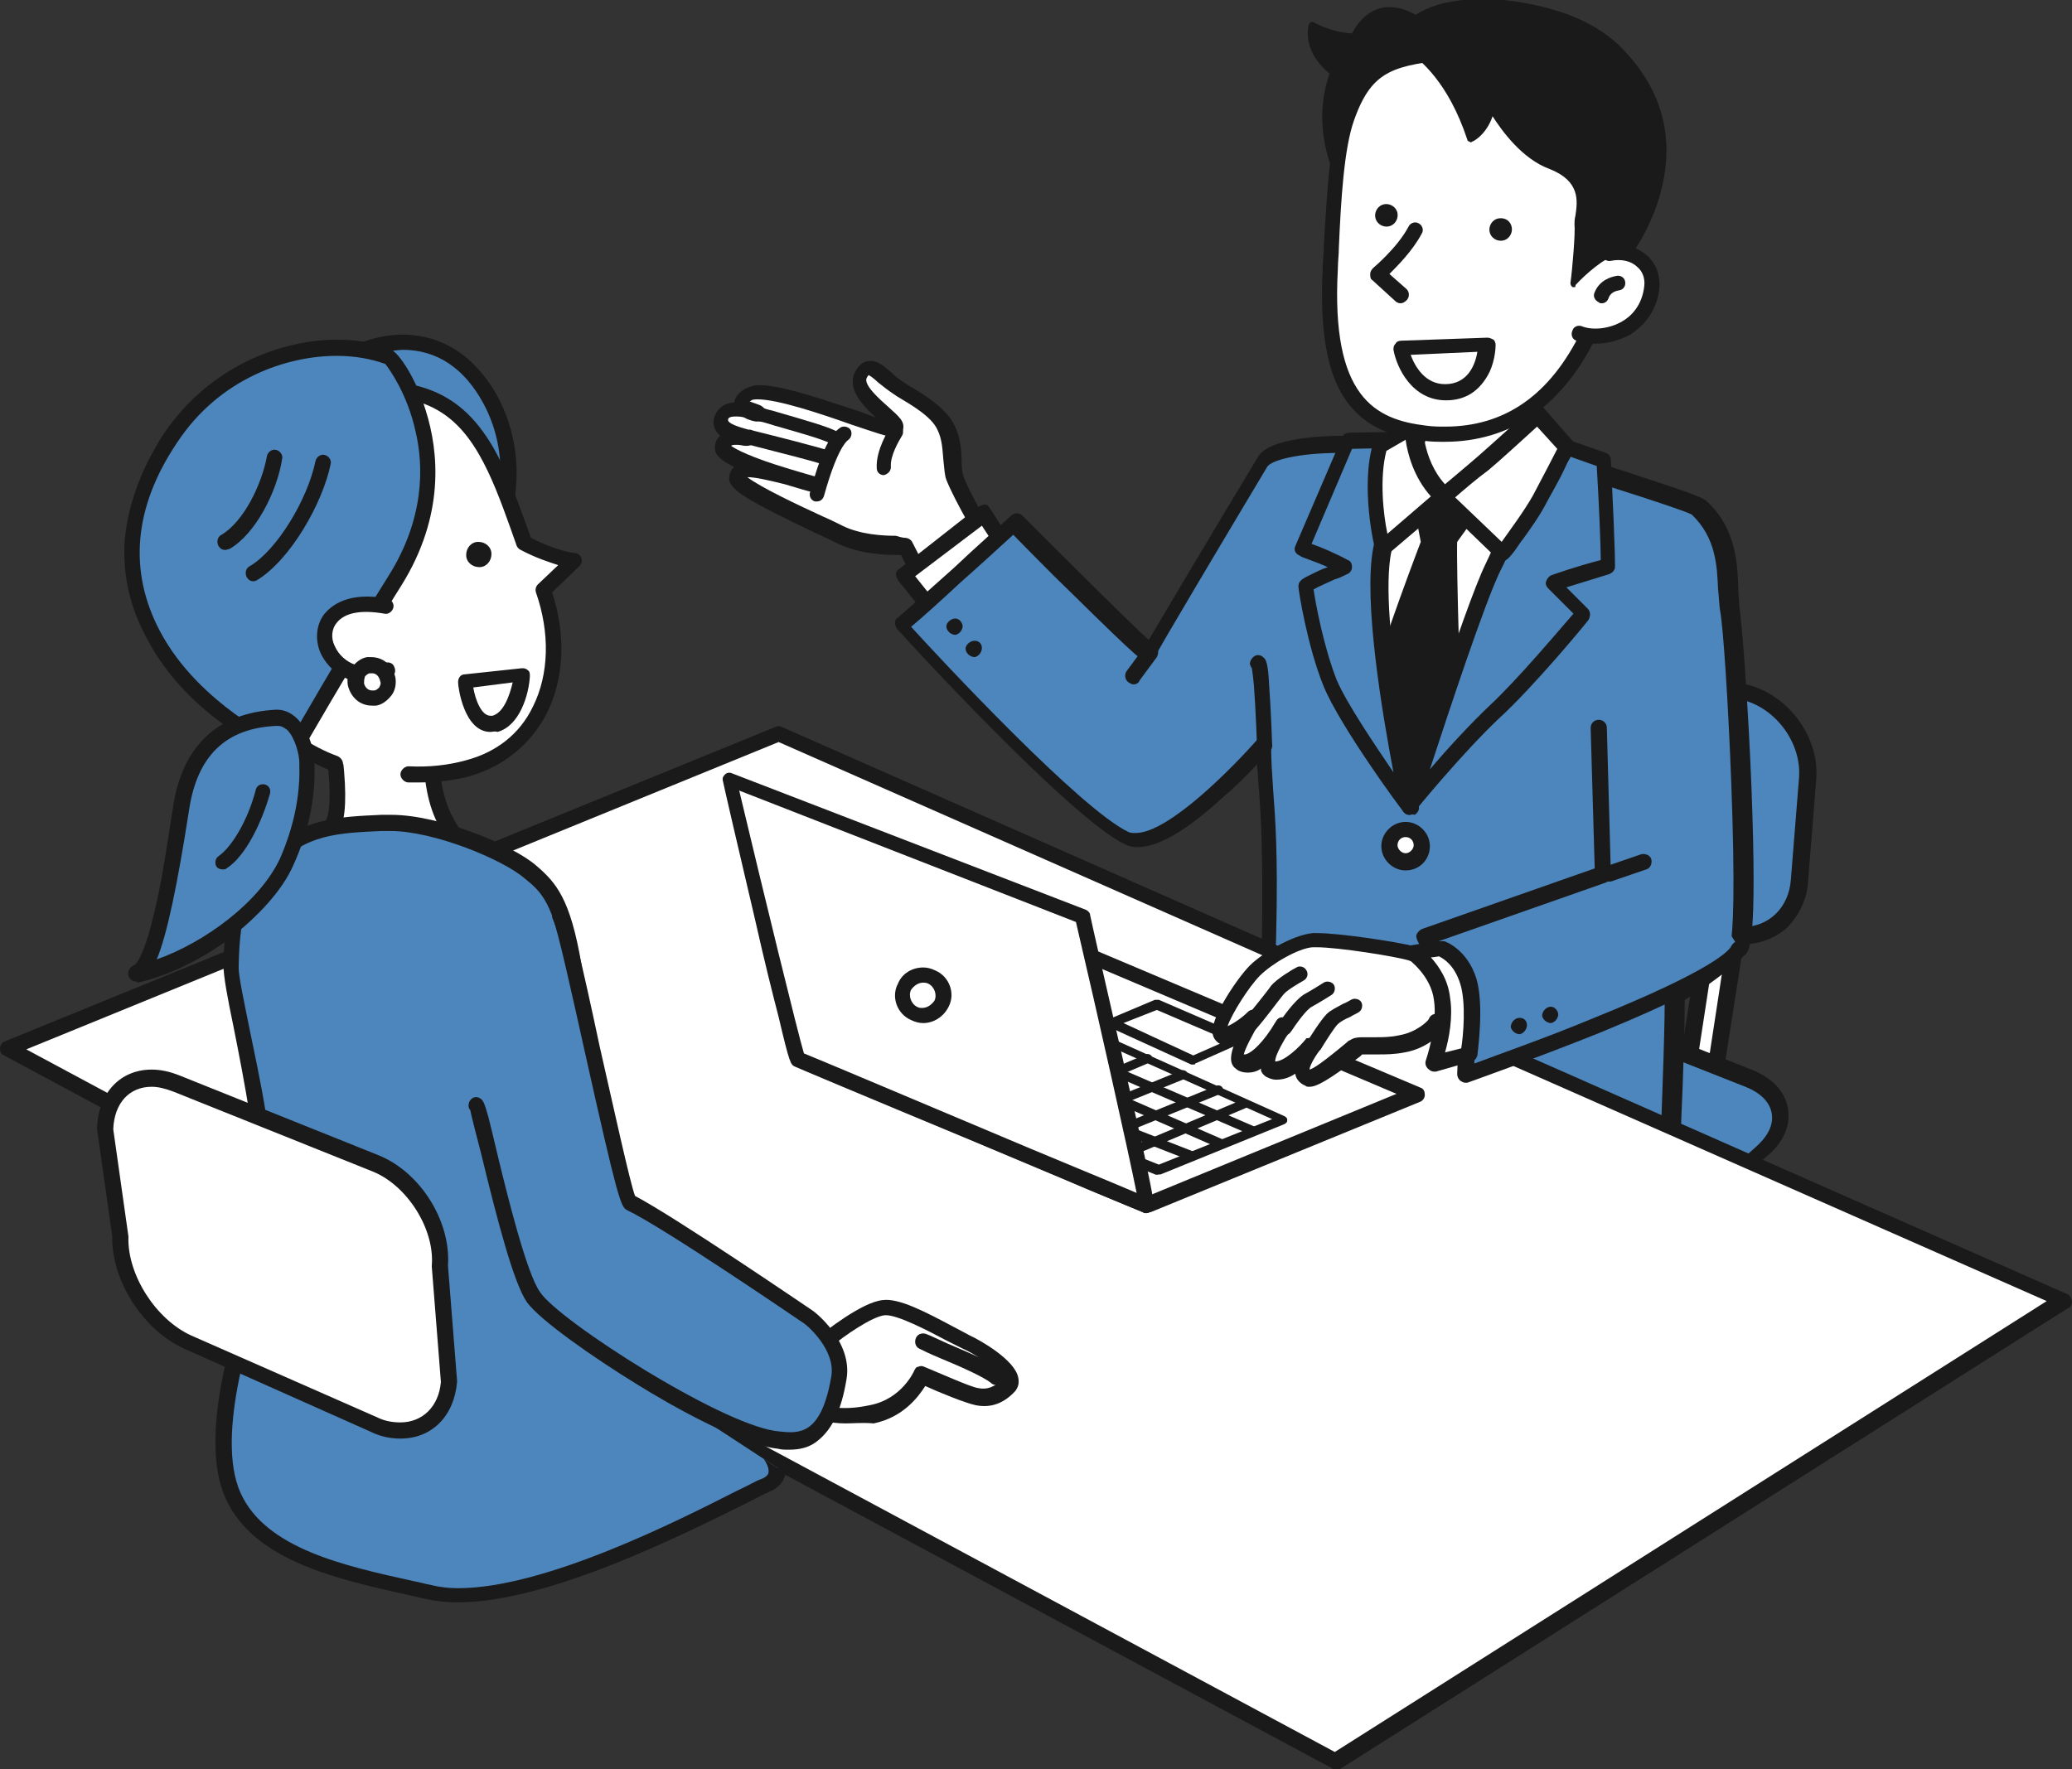 <?xml version="1.0" encoding="utf-8"?>
<!-- Generator: Adobe Illustrator 27.3.1, SVG Export Plug-In . SVG Version: 6.00 Build 0)  -->
<svg version="1.1" id="b" xmlns="http://www.w3.org/2000/svg" xmlns:xlink="http://www.w3.org/1999/xlink" x="0px" y="0px"
	 viewBox="0 0 204.9 175" style="enable-background:new 0 0 204.9 175;" xml:space="preserve">
<rect x="0" y="0" width="204.9" height="175" fill="#333333" stroke="none"/>
<style type="text/css">
	.st0{fill:#FFFFFF;}
	.st1{fill:#1A1A1A;}
	.st2{fill:#4D86BD;}
	.st3{fill:none;}
	.st4{clip-path:url(#SVGID_00000139294319607873145650000002286714503424924054_);}
</style>
<g id="c">
	<g>
		<g>
			<g>
				<path class="st0" d="M99.7,56.3c-0.6-0.5-4.2-6.4-5.2-9c-0.4-0.9,0-3.2-0.9-5c-0.8-1.6-2.9-2.8-4.6-3.8
					c-1.9-1.1-2.9-3.2-3.8-1.3c-1,2.1,4.6,5,3.4,5.4C87.7,42.8,76,37.7,74,39c-2,1.3,1.1,1.9,1.1,1.9s-3-1.3-3.7,0.3
					c-0.6,1.6,2.8,2.1,2.8,2.1s-2.6-0.5-2.7,0.8c-0.1,1.3,8.9,3.8,8.9,3.8s-7.7-2.6-7.5-0.8c0.1,1,6.2,3.8,10.2,5.7
					c2.8,1.4,6.5,1.1,6.5,1.1l2.8,5.4L99.7,56.3L99.7,56.3z"/>
				<path class="st1" d="M92.3,60.2c-0.3,0-0.6-0.2-0.7-0.4l-2.5-4.9c-1.2,0-4,0-6.4-1.2c-0.6-0.3-1.2-0.6-1.9-0.9
					c-6.7-3.2-8.6-4.3-8.7-5.4c0-0.4,0.1-0.7,0.3-1c0.1-0.1,0.1-0.1,0.2-0.2c-1.4-0.7-2-1.3-1.9-2c0-0.3,0.1-0.7,0.5-1.1
					c-0.2-0.2-0.3-0.3-0.4-0.5c-0.3-0.5-0.3-1-0.1-1.5c0.2-0.5,0.7-1.2,1.9-1.3c0.1-0.5,0.4-0.9,1-1.3c0.4-0.2,0.9-0.4,1.5-0.4
					c2.3,0,6.5,1.5,9.9,2.6c0.5,0.2,1.1,0.4,1.6,0.6c-1.3-1.2-2.8-2.8-2.1-4.4c0.4-0.8,0.9-1.2,1.6-1.2c0.7,0,1.3,0.5,2,1.1
					c0.4,0.4,0.9,0.8,1.4,1.1l0.3,0.2c1.7,1,3.8,2.3,4.6,4c0.6,1.2,0.7,2.6,0.7,3.7c0,0.6,0.1,1.1,0.2,1.4c1,2.5,4.4,8.1,5,8.7
					c0.2,0.2,0.3,0.5,0.3,0.7c0,0.3-0.2,0.5-0.5,0.6l-7.3,3.1C92.5,60.1,92.4,60.2,92.3,60.2L92.3,60.2z M89.5,53.2
					c0.3,0,0.6,0.2,0.7,0.4l2.4,4.7l5.7-2.4c-1.4-2-3.9-6.4-4.7-8.4c-0.2-0.5-0.2-1.1-0.3-1.9c-0.1-1-0.1-2.1-0.6-3.1
					c-0.6-1.3-2.5-2.4-4-3.3l-0.3-0.2c-0.6-0.4-1.1-0.8-1.6-1.2c-0.3-0.3-0.7-0.6-0.9-0.7c0,0-0.1,0.1-0.2,0.3
					c-0.3,0.7,1.3,2.1,2.2,2.9c1,0.9,1.6,1.4,1.4,2.2c0,0.2-0.2,0.6-0.7,0.7c-0.1,0-0.2,0-0.3,0c-0.6,0-1.7-0.4-4.1-1.2
					c-3.1-1.1-7.3-2.5-9.3-2.5c-0.5,0-0.6,0.1-0.6,0.1c-0.1,0.1-0.1,0.1-0.2,0.1c0.6,0.2,1.1,0.4,1.1,0.4c0.4,0.2,0.6,0.6,0.5,1
					c-0.1,0.4-0.5,0.6-0.9,0.6c-0.1,0-0.7-0.1-1.2-0.4c-0.3-0.1-0.6-0.1-0.9-0.1c-0.6,0-0.7,0.2-0.7,0.3c0,0.1,0,0.1,0,0.1
					c0.1,0.3,0.9,0.6,2,0.9c0.1,0,0.2,0,0.2,0c0.4,0.1,0.7,0.5,0.6,0.9c-0.1,0.4-0.5,0.7-0.9,0.7c0,0-0.1,0-0.2,0
					c-0.2,0-0.5-0.1-0.8-0.1c-0.3,0-0.5,0-0.6,0.1c0.4,0.3,1.8,1.1,5.8,2.3c1.3,0.4,2.4,0.7,2.4,0.7c0.4,0.1,0.6,0.6,0.5,1
					c-0.1,0.4-0.6,0.6-1,0.5c0,0-1.1-0.3-2.4-0.7c-1.6-0.4-2.9-0.7-3.7-0.7h0c1.3,1,5.1,2.8,7.5,3.9c0.7,0.3,1.3,0.6,1.9,0.9
					c1.8,0.9,4.1,1,5.3,1C89.2,53.2,89.5,53.2,89.5,53.2C89.5,53.2,89.5,53.2,89.5,53.2L89.5,53.2z"/>
			</g>
			<g>
				<path class="st0" d="M83.5,43c-1.3,0.9-2.4,4.9-2.7,5.9"/>
				<path class="st1" d="M80.8,49.6c-0.1,0-0.1,0-0.2,0c-0.4-0.1-0.6-0.5-0.5-0.9c1-3.6,1.9-5.7,3-6.4c0.3-0.2,0.8-0.1,1,0.2
					c0.2,0.3,0.1,0.8-0.2,1c-0.3,0.2-1.2,1.2-2.4,5.5C81.4,49.4,81.1,49.6,80.8,49.6L80.8,49.6z"/>
			</g>
			<g>
				<path class="st0" d="M74.2,43.3c0,0,6.7,1.6,7.3,2"/>
				<path class="st1" d="M81.5,46c-0.1,0-0.2,0-0.3-0.1c-0.4-0.2-4-1.1-7.1-1.9c-0.4-0.1-0.6-0.5-0.5-0.9c0.1-0.4,0.5-0.6,0.9-0.5
					c1.6,0.4,6.8,1.7,7.5,2c0.4,0.2,0.5,0.6,0.3,1C82,45.8,81.7,46,81.5,46L81.5,46z"/>
			</g>
			<g>
				<path class="st0" d="M75.4,41c0.8,0.3,5.9,1.6,7.1,2.3"/>
				<path class="st1" d="M82.5,44c-0.1,0-0.2,0-0.3-0.1c-0.9-0.5-3.9-1.3-5.6-1.8c-0.7-0.2-1.2-0.4-1.5-0.4
					c-0.4-0.1-0.6-0.5-0.4-0.9c0.1-0.4,0.5-0.6,0.9-0.4c0.2,0.1,0.8,0.2,1.4,0.4c2.4,0.7,4.9,1.4,5.8,1.9c0.4,0.2,0.5,0.6,0.3,1
					C83,43.9,82.8,44,82.5,44L82.5,44z"/>
			</g>
			<g>
				<path class="st0" d="M88.6,42.7c0,0-1.3,2-1.2,3.5"/>
				<path class="st1" d="M87.4,47c-0.4,0-0.7-0.3-0.7-0.7c-0.1-1.8,1.2-3.8,1.3-4c0.2-0.3,0.7-0.4,1-0.2c0.3,0.2,0.4,0.7,0.2,1l0,0
					c-0.3,0.5-1.2,2-1.1,3.1C88.1,46.6,87.8,46.9,87.4,47C87.4,47,87.4,47,87.4,47L87.4,47z"/>
			</g>
		</g>
		<g>
			<polyline class="st0" points="100.6,55.7 97.3,50.7 89.4,56.9 92.3,60.5 			"/>
			<path class="st1" d="M92.3,61.3c-0.2,0-0.5-0.1-0.6-0.3l-2.9-3.6c-0.1-0.2-0.2-0.4-0.2-0.6c0-0.2,0.1-0.4,0.3-0.5l7.9-6.2
				c0.2-0.1,0.4-0.2,0.6-0.2c0.2,0,0.4,0.2,0.5,0.4l3.3,5.1c0.2,0.4,0.1,0.9-0.2,1.1c-0.4,0.2-0.9,0.1-1.1-0.2l-2.8-4.3L90.5,57
				l2.4,3c0.3,0.3,0.2,0.8-0.1,1.1C92.7,61.2,92.5,61.3,92.3,61.3L92.3,61.3z"/>
		</g>
		<g>
			<g>
				<polygon class="st0" points="169.5,106.9 166.8,106.7 169.6,88.1 172.4,88.3 				"/>
				<path class="st1" d="M169.5,107.7C169.5,107.7,169.5,107.7,169.5,107.7l-2.8-0.3c-0.2,0-0.4-0.1-0.6-0.3
					c-0.1-0.2-0.2-0.4-0.2-0.6l2.9-18.6c0.1-0.4,0.4-0.7,0.9-0.7l2.7,0.3c0.2,0,0.4,0.1,0.6,0.3c0.1,0.2,0.2,0.4,0.2,0.6l-2.9,18.6
					C170.2,107.4,169.9,107.7,169.5,107.7L169.5,107.7z M167.7,105.9l1.1,0.1l2.6-17l-1.1-0.1C170.3,89,167.7,105.9,167.7,105.9z"/>
			</g>
			<g>
				<path class="st0" d="M178,87.1c-0.3,3.9-3.6,6.2-7.4,5.2l-18.3-4.9c-3.8-1-6.8-5-6.7-8.9l0.2-9.3c0.1-3.9,3.2-6.3,7-5.4
					l19.6,4.7c3.8,0.9,6.6,4.8,6.3,8.7L178,87.1L178,87.1z"/>
				<g>
					<path class="st2" d="M178,87.1c-0.3,3.9-3.6,6.2-7.4,5.2l-18.3-4.9c-3.8-1-6.8-5-6.7-8.9l0.2-9.3c0.1-3.9,3.2-6.3,7-5.4
						l19.6,4.7c3.8,0.9,6.6,4.8,6.3,8.7L178,87.1L178,87.1z"/>
					<path class="st1" d="M172.4,93.4c-0.6,0-1.3-0.1-1.9-0.3l-18.3-4.9c-4.1-1.1-7.4-5.5-7.3-9.7l0.2-9.3c0.1-3.7,2.7-6.4,6.3-6.4
						c0.6,0,1.2,0.1,1.7,0.2l19.6,4.7c4.2,1,7.3,5.3,6.9,9.5l-0.8,10c-0.1,1.8-0.9,3.3-2,4.5C175.6,92.8,174,93.4,172.4,93.4
						L172.4,93.4z M151.3,64.4c-2.7,0-4.6,2-4.7,4.8l-0.2,9.3c-0.1,3.5,2.7,7.2,6.1,8.1l18.3,4.9c0.5,0.1,1,0.2,1.5,0.2
						c2.6,0,4.6-1.9,4.8-4.7l0.8-10c0.3-3.5-2.3-7-5.7-7.8l-19.6-4.7C152.2,64.4,151.7,64.4,151.3,64.4L151.3,64.4z"/>
				</g>
			</g>
			<g>
				<path class="st2" d="M158,128.3c-2.9,2.6-8.2,3.5-11.8,2l-19.8-8c-3.6-1.5-3.9-4.4-0.7-6.6l20.2-13.6c3.2-2.2,8.8-2.8,12.4-1.4
					l14.7,5.8c3.6,1.4,4.2,4.7,1.3,7.3L158,128.3L158,128.3z"/>
				<path class="st1" d="M150,131.9c-1.5,0-3-0.3-4.2-0.8l-19.8-8c-2-0.8-3.2-2.1-3.4-3.7c-0.2-1.6,0.7-3.1,2.6-4.3l20.2-13.6
					c2.1-1.4,5.2-2.3,8.3-2.3c1.8,0,3.5,0.3,4.8,0.8l14.7,5.8c2,0.8,3.3,2.1,3.6,3.8c0.3,1.7-0.4,3.4-2.1,4.8l-16.3,14.4
					C156.5,130.7,153.2,131.9,150,131.9L150,131.9z M153.7,100.9c-2.8,0-5.6,0.7-7.4,2l-20.2,13.6c-1.3,0.9-2,1.9-1.9,2.8
					s1,1.8,2.4,2.4l19.8,8c1,0.4,2.3,0.6,3.6,0.6c2.8,0,5.7-1,7.4-2.5l16.3-14.4c1.2-1.1,1.7-2.2,1.5-3.3c-0.2-1.1-1.1-2-2.6-2.6
					l-14.7-5.8C156.7,101.1,155.3,100.9,153.7,100.9L153.7,100.9z"/>
			</g>
		</g>
		<g>
			<path class="st2" d="M125.1,73.7c0,4.6,0.8,6.2,0.5,18.8c-0.1,3.8-2.3,22.5-2.7,23.2c-0.3,0.6,14.3,2.2,20.9,2
				c12.4-0.4,21.2-1.8,21.2-1.8s0.7-17.1,0.6-17.5c2.7-1.4,6-4.4,6.4-4.6c1.4-1-0.2-30.4-0.8-33.6c-0.4-2.4,0.4-6.7-3-10
				c-0.6-0.5-11.1-3.7-11.1-3.8c-1-0.2-19.3-2.2-21.4-2.4c-4.3-0.3-9.7,0.2-10.6,1.6c0,0-11,18.5-11.2,18.9
				c-0.1,0.4-13.3-12.9-13.3-12.9s-3.7,3.4-5.7,5.2c-2,1.9-5.5,4.9-5.5,4.9s16.9,18.5,22.3,21.1C115.4,84.9,125.1,73.7,125.1,73.7
				L125.1,73.7z"/>
			<path class="st1" d="M142.7,118.5c-3.7,0-8.8-0.4-12.4-0.8c-2.1-0.2-3.9-0.4-5.2-0.7c-2.3-0.4-2.6-0.6-2.8-0.9
				c-0.1-0.2-0.2-0.5-0.1-0.8c0.3-1.2,2.5-19.1,2.6-22.9c0.1-8-0.1-11.6-0.3-14.3c-0.1-0.9-0.1-1.7-0.2-2.5c-0.8,0.9-2,2.1-3.4,3.3
				c-3.6,3.3-6.4,4.9-8.4,4.9l0,0c-0.5,0-0.9-0.1-1.3-0.3c-5.5-2.7-21.8-20.5-22.5-21.3c-0.1-0.2-0.2-0.4-0.2-0.6
				c0-0.2,0.1-0.4,0.3-0.5c0,0,3.5-3.1,5.5-4.9c2-1.9,5.7-5.2,5.7-5.2c0.3-0.3,0.8-0.3,1.1,0c4.1,4.1,10.5,10.5,12.5,12.3
				c1.3-2.2,4.9-8.3,10.8-18.1c1.1-1.9,6.4-2.1,8.7-2.1c0.9,0,1.8,0,2.7,0.1c1.7,0.1,20.4,2.1,21.5,2.4c0.1,0,2.8,0.8,5.4,1.7
				c5.6,1.8,5.9,2.1,6.1,2.3c2.9,2.7,3,6.1,3.1,8.5c0,0.7,0.1,1.4,0.1,1.9c0.3,1.8,0.9,10.2,1.2,17.8c0.6,15.8-0.2,16.3-0.7,16.7
				c0,0-0.2,0.2-0.4,0.4c-1,0.9-3.4,2.8-5.5,4c0,0.9,0,3-0.2,8.5c-0.2,4.3-0.3,8.5-0.3,8.6c0,0.4-0.3,0.7-0.7,0.7
				c-0.1,0-8.9,1.4-21.3,1.8C143.5,118.5,143.1,118.5,142.7,118.5L142.7,118.5z M123.8,115.2c2.3,0.6,12.4,1.7,18.8,1.7
				c0.4,0,0.8,0,1.1,0c10.3-0.3,18.2-1.3,20.4-1.6c0.3-6.5,0.6-15.9,0.5-16.7c-0.1-0.3,0.1-0.7,0.4-0.8c2.1-1.1,4.6-3.2,5.7-4.1
				c0.2-0.2,0.4-0.3,0.4-0.4c0.3-0.8,0.5-5.5,0.1-16c-0.3-7.9-0.8-15.4-1.1-16.9c-0.1-0.6-0.1-1.3-0.2-2.1c-0.1-2.3-0.2-5.1-2.6-7.4
				c-0.9-0.5-9.5-3.2-10.8-3.6c-1-0.2-19-2.2-21.3-2.4c-0.8-0.1-1.7-0.1-2.6-0.1c-4.5,0-7,0.8-7.3,1.4c-4.3,7.2-10.8,18.1-11.1,18.8
				c-0.1,0.3-0.4,0.5-0.7,0.5c-0.4,0-0.6,0-7.4-6.7c-2.5-2.4-4.9-4.9-5.9-5.9c-1.1,1-3.6,3.3-5.2,4.7c-1.5,1.4-3.8,3.5-4.9,4.4
				c2.9,3.2,16.8,18.1,21.5,20.3c0.2,0.1,0.4,0.1,0.7,0.1c3.3,0,9.7-6.6,12-9.2c0.2-0.2,0.6-0.3,0.9-0.2c0.3,0.1,0.5,0.4,0.5,0.7
				c0,1.6,0.1,2.8,0.2,4.4c0.2,2.7,0.5,6.3,0.3,14.4c0,2-0.7,7.9-1.2,12.8C124.8,108.4,124.2,113.3,123.8,115.2L123.8,115.2z
				 M123.7,115.8c0,0.1,0,0.2-0.1,0.2C123.7,115.9,123.7,115.9,123.7,115.8z M164.8,98.6C164.8,98.6,164.8,98.6,164.8,98.6
				C164.8,98.6,164.8,98.6,164.8,98.6z M113.1,64.2c0,0.1-0.1,0.1-0.1,0.2C113.1,64.3,113.1,64.3,113.1,64.2z"/>
		</g>
		<g>
			<path class="st0" d="M150.5,34.7c0,0-0.6,7.9,1.5,11.1c2.1,3.2,1.9,3.2,1.9,3.2s-8.7,10.8-13,10.2c-5.6-0.7-6.4-9.7-6.4-9.7
				s2.5,0.4,4.7-3.9c2.3-4.3,0.7-10.2,0.7-10.2"/>
			<path class="st1" d="M141.3,59.9c-0.2,0-0.3,0-0.4,0c-6.1-0.8-7.1-10-7.1-10.4c0-0.3,0.1-0.5,0.2-0.7c0.2-0.2,0.4-0.2,0.7-0.2
				c0.2,0,2,0.1,3.9-3.5c2.1-4,0.6-9.5,0.6-9.6c-0.1-0.4,0.1-0.9,0.6-1c0.4-0.1,0.9,0.1,1,0.6c0.1,0.2,1.7,6.2-0.7,10.7
				c-1.6,3.1-3.4,4-4.5,4.3c0.4,2.1,1.7,7.6,5.6,8.2c2.7,0.4,8.6-5.5,12-9.5c-0.2-0.4-0.7-1.1-1.6-2.6c-2.2-3.4-1.7-11.3-1.7-11.6
				c0-0.4,0.4-0.8,0.8-0.7c0.4,0,0.8,0.4,0.7,0.8c0,0.1-0.5,7.7,1.4,10.6c0.8,1.2,1.4,2.2,1.7,2.7c0.3,0.5,0.5,0.9,0.2,1.4
				c0,0,0,0,0,0c-0.3,0.4-2.4,2.9-4.9,5.3C146,58.3,143.3,59.9,141.3,59.9L141.3,59.9z"/>
		</g>
		<path class="st0" d="M134.6,47.8c0,0,21.4,2,20.8,1.7c-0.6-0.2-16,30.2-16,30.2s-8.2-15.2-7.2-19
			C133.2,56.9,135.3,49.3,134.6,47.8L134.6,47.8z"/>
		<path class="st1" d="M138.4,78.4C138.4,78.4,138.4,78.4,138.4,78.4c-0.4,0-0.6-0.2-0.7-0.5c-2.5-5.8-2.7-13.8-2.5-19.5
			c0.1-3.3,0.4-6.1,0.6-7.9c0.4-3.3,0.6-3.6,0.7-3.7c0.2-0.2,0.4-0.3,0.7-0.3c0.4,0,0.7,0.4,0.7,0.9c0,0.1,0,0.1-0.1,0.2
			c-0.4,1.5-2.7,18.1,0.8,28.4c1-1.4,2.9-4,5.3-6.8c3.5-4.1,7.3-21.4,7.3-21.6c0.1-0.4,0.5-0.7,0.9-0.6c0.4,0.1,0.7,0.5,0.6,0.9
			c-0.2,0.7-3.9,17.8-7.7,22.2c-3.6,4.3-6,7.8-6.1,7.9C138.9,78.3,138.7,78.4,138.4,78.4L138.4,78.4z M137,48.1
			c0.3,0,0.5-0.1,0.7-0.3C137.5,48,137.3,48.1,137,48.1z"/>
		<polygon class="st1" points="139.6,48.9 147.2,49.3 144.1,53.6 140.5,53.6 		"/>
		<path class="st1" d="M140.5,53.6c0,0-3.8,9.9-5.3,15.4l3.8,9.5l5.5-7.6c0,0-0.5-14.6-0.4-17.4L140.5,53.6L140.5,53.6z"/>
		<g>
			<path class="st2" d="M159,56c0.1-0.2-0.4-10.5-0.4-10.5l-5.7-2c0,0-3.5,9-5.2,12.6c-2.1,4.3-8.3,23.6-8.3,23.6s4.9-6,8.4-9.3
				c3.4-3.2,8.8-9.8,8.8-9.8l-3-3C156.9,56.6,159,56,159,56L159,56z"/>
			<path class="st1" d="M139.4,80.6c-0.1,0-0.3,0-0.4-0.1c-0.3-0.2-0.5-0.6-0.4-0.9c0.3-0.8,6.2-19.5,8.3-23.8
				c1.7-3.5,5.2-12.4,5.2-12.5c0.2-0.4,0.6-0.6,1-0.5l5.7,2c0.3,0.1,0.5,0.4,0.5,0.7c0.5,10.4,0.4,10.6,0.4,10.7
				c-0.1,0.3-0.3,0.5-0.6,0.6c0,0-1.6,0.5-4.2,1.3l2.1,2.1c0.3,0.3,0.3,0.7,0.1,1.1c-0.2,0.3-5.4,6.6-8.9,9.8
				c-3.4,3.2-8.3,9.1-8.3,9.2C139.8,80.5,139.6,80.6,139.4,80.6L139.4,80.6z M153.4,44.5c-0.9,2.2-3.5,9-5,11.9
				c-1.5,3-5.1,13.9-7,19.7c1.7-2,4-4.5,5.9-6.3c2.8-2.6,6.9-7.5,8.3-9.1l-2.5-2.5c-0.2-0.2-0.3-0.5-0.2-0.7
				c0.1-0.3,0.3-0.5,0.5-0.6c2.3-0.8,4.1-1.3,4.9-1.5c0-1.5-0.2-6-0.4-9.3L153.4,44.5L153.4,44.5z"/>
		</g>
		<g>
			<path class="st2" d="M136.7,54.2c0.9-4.5,2.6-10.9,2.6-10.9l-6,0.1l-4.6,10.7c0,0,2.6,0.9,4.3,1.8c-1.6,0.7-3.9,1.7-3.9,1.9
				c0,0.3,0.8,5.8,2.4,9.6c1.6,3.9,7.8,12.2,7.8,12.2S135.3,61.2,136.7,54.2L136.7,54.2z"/>
			<path class="st1" d="M139.4,80.6c-0.2,0-0.5-0.1-0.6-0.3c-0.3-0.3-6.3-8.5-7.9-12.4c-1.6-3.9-2.5-9.5-2.5-9.9
				c0-0.6,0.5-0.8,1.3-1.2c0.4-0.2,1-0.5,1.6-0.7c-1.3-0.6-2.7-1-2.7-1.1c-0.2-0.1-0.4-0.2-0.5-0.4c-0.1-0.2-0.1-0.4,0-0.6l4.6-10.7
				c0.1-0.3,0.4-0.5,0.7-0.5l6-0.1c0.2,0,0.5,0.1,0.6,0.3c0.2,0.2,0.2,0.4,0.1,0.7c0,0.1-1.6,6.4-2.5,10.8c-1.4,6.7,2.7,25,2.7,25.2
				c0.1,0.4-0.1,0.7-0.4,0.9C139.6,80.5,139.5,80.6,139.4,80.6L139.4,80.6z M129.9,58.3c0.2,1.4,1,5.7,2.3,9c1,2.3,3.7,6.3,5.6,9.1
				c-1.1-5.8-3-17-2-22.2c0.7-3.4,1.8-7.9,2.3-9.9l-4.4,0.1l-4,9.4c0.9,0.3,2.5,1,3.6,1.6c0.3,0.1,0.4,0.4,0.4,0.7
				c0,0.3-0.2,0.6-0.5,0.7c-0.4,0.2-0.8,0.4-1.2,0.5C131.4,57.6,130.4,58,129.9,58.3L129.9,58.3z"/>
		</g>
		<g>
			<path class="st0" d="M136.5,44.1l3.3-1.9c0,0-0.1,4.2,3,6.9l-6,5.1C136.7,54.2,135.3,48.1,136.5,44.1z"/>
			<path class="st1" d="M136.7,55c-0.1,0-0.2,0-0.2,0c-0.3-0.1-0.5-0.3-0.5-0.6c-0.1-0.3-1.5-6.3-0.2-10.6c0.1-0.2,0.2-0.4,0.4-0.5
				l3.3-1.9c0.2-0.1,0.5-0.1,0.8,0c0.2,0.1,0.4,0.4,0.4,0.7c0,0,0,3.9,2.7,6.3c0.2,0.1,0.3,0.4,0.3,0.6c0,0.2-0.1,0.4-0.3,0.6
				l-6,5.1C137.1,55,136.9,55,136.7,55L136.7,55z M137.1,44.6c-0.7,2.7-0.3,6.3,0.1,8.2l4.3-3.7c-1.7-1.9-2.3-4.2-2.5-5.6
				L137.1,44.6L137.1,44.6z"/>
		</g>
		<g>
			<path class="st0" d="M142.7,49.1l5.8,5.6c0.1,0,2.5-3.1,3.7-5.4c1.3-2.4,2.7-5.1,2.6-5.1L152,41c0,0-3.8,3.5-5.4,4.8
				C145.1,47.2,142.7,49.1,142.7,49.1L142.7,49.1z"/>
			<path class="st1" d="M148.5,55.5L148.5,55.5c-0.1,0-0.2,0-0.3-0.1c-0.1,0-0.2-0.1-0.2-0.2l-5.8-5.6c-0.2-0.2-0.2-0.4-0.2-0.6
				s0.1-0.4,0.3-0.6c0,0,2.4-2,3.9-3.3c1.5-1.3,5.3-4.8,5.4-4.8c0.2-0.1,0.4-0.2,0.6-0.2c0.2,0,0.4,0.1,0.5,0.3l2.8,3.2
				c0.1,0.1,0.1,0.1,0.1,0.2c0.2,0.4,0.1,0.6-0.2,1.2c-0.1,0.3-0.4,0.7-0.6,1.2c-0.5,1.1-1.2,2.3-1.8,3.4c-0.7,1.4-1.8,2.9-2.3,3.6
				c-0.4,0.5-0.7,1-1,1.4C149.2,55.2,149,55.5,148.5,55.5L148.5,55.5z M143.9,49.2l4.6,4.4c0.7-1,2.2-3,3.1-4.6c1-1.9,2-3.8,2.4-4.6
				l-2-2.2c-1.1,1-3.6,3.3-4.8,4.3C146.1,47.3,144.7,48.5,143.9,49.2L143.9,49.2z"/>
		</g>
		<g>
			<path class="st1" d="M133.9,3.6c-2.4,0.1-4.2-1.1-4.2-1.1c-0.4,2.2,1,3.7,2.1,4.6c-0.1,0.2-0.1,0.3-0.2,0.5
				c-2.2,6.9,2.3,12.6,2.3,12.6l7.3-17.4C141.2,2.8,136.6-1.7,133.9,3.6L133.9,3.6z"/>
			<path class="st1" d="M134,20.6c-0.1,0-0.2-0.1-0.3-0.1c0-0.1-1.2-1.5-2-3.8c-0.8-2.2-1.5-5.5-0.3-9.2c0-0.1,0.1-0.2,0.1-0.2
				c-1.2-1-2.5-2.6-2.1-4.8c0-0.1,0.1-0.2,0.2-0.3c0.1-0.1,0.2,0,0.3,0c0,0,1.7,1,3.8,1.1c0.9-1.7,2.2-2.6,3.7-2.6
				c2.2,0,4,1.8,4.1,1.9c0.1,0.1,0.1,0.3,0.1,0.4l-7.3,17.4C134.3,20.5,134.1,20.5,134,20.6C134,20.6,134,20.6,134,20.6L134,20.6z
				 M130,3.1c-0.1,1.7,1.1,2.9,2.1,3.7c0.1,0.1,0.2,0.3,0.1,0.4c-0.1,0.2-0.1,0.3-0.2,0.5c-1.8,5.5,0.9,10.2,1.9,11.8l6.9-16.6
				c-0.5-0.4-1.9-1.5-3.4-1.5c-1.3,0-2.3,0.8-3.2,2.4C134.2,3.9,134,4,133.9,4C132.2,4,130.7,3.4,130,3.1L130,3.1z"/>
		</g>
		<g>
			<path class="st0" d="M133.3,11.7c-1.2,3.4-1.4,10-1.7,14.9c-0.7,12.4,3.4,15.6,9.3,16.2c7,0.7,12.5-2.2,16.2-9.8
				c1.9-3.8,4.4-10.8,3.8-15.6c-0.6-4.8-8-13.5-15.3-12.6C138.4,5.8,135.4,5.6,133.3,11.7L133.3,11.7z"/>
			<path class="st1" d="M142.9,43.7L142.9,43.7c-0.7,0-1.4,0-2.1-0.1c-3.6-0.4-6.1-1.7-7.7-4c-1.9-2.7-2.6-7-2.3-13
				c0-0.7,0.1-1.4,0.1-2.1c0.3-4.7,0.5-10,1.6-13c2.1-6,5.2-6.4,11.3-7.1c0.6-0.1,1.1-0.1,1.7-0.2c0.4-0.1,0.8-0.1,1.2-0.1
				c4.4,0,8.2,3,10,4.8c2.7,2.7,4.6,6,4.9,8.5c0.7,5.1-2.1,12.5-3.8,16c-1.7,3.5-3.9,6.1-6.4,7.8C149,42.8,146.1,43.7,142.9,43.7
				L142.9,43.7z M146.7,5.5c-0.3,0-0.7,0-1,0.1c-0.6,0.1-1.2,0.1-1.8,0.2c-6,0.7-8.2,1-10,6.1c-1,2.8-1.3,8-1.5,12.6
				c0,0.7-0.1,1.4-0.1,2.1c-0.7,12.7,3.7,14.9,8.7,15.5c0.7,0.1,1.3,0.1,1.9,0.1c5.9,0,10.4-3.1,13.5-9.5c1.7-3.4,4.3-10.4,3.7-15.1
				c-0.3-2.1-2.1-5.2-4.5-7.6C154,8.3,150.6,5.5,146.7,5.5L146.7,5.5z"/>
		</g>
		<g>
			<path class="st1" d="M160.5,26c0,0,8.9-10.9,0.1-20.4c-5.9-6.3-20.5-6.9-21.9-1.5c-0.2,0.7,4.2,1.8,6.8,9.7c0,0,1.6-0.9,2-3.1
				c0,0,2.4,4.5,5.9,5.8c4.1,1.6,2.6,4.8,2.7,5.7c0.1,0.9-0.4,5.9-0.4,5.9s3.2-3.3,4.3-2.9C161.1,25.6,160.5,26,160.5,26"/>
			<path class="st1" d="M155.7,28.4c-0.1,0-0.1,0-0.2,0c-0.1-0.1-0.2-0.2-0.2-0.4c0.2-1.4,0.5-5.1,0.4-5.8c0-0.2,0-0.5,0.1-0.9
				c0.2-1.4,0.5-3.4-2.6-4.6c-2.7-1-4.7-3.8-5.6-5.2c-0.6,1.8-1.9,2.5-2,2.5c-0.1,0.1-0.2,0.1-0.3,0c-0.1,0-0.2-0.1-0.2-0.2
				c-1.9-5.7-4.6-7.8-5.9-8.8c-0.6-0.5-1-0.8-0.9-1.2c0.6-2.5,3.8-3.9,8.4-3.9c2.5,0,5.2,0.5,7.7,1.3c2.7,0.9,4.9,2.3,6.4,4
				c3.5,3.8,4.7,8.2,3.6,13.1c-0.8,3.7-2.8,6.6-3.5,7.5c-0.1,0.2-0.3,0.4-0.3,0.4c-0.2,0.1-0.3,0-0.5-0.1c-0.1-0.1-0.1-0.3,0-0.5
				c0,0,0,0,0,0c-0.1,0-0.2-0.1-0.4-0.2c0,0-0.1,0-0.1,0c-0.8,0-2.8,1.7-3.8,2.8C155.8,28.4,155.8,28.4,155.7,28.4L155.7,28.4z
				 M147.5,10.3c0.1,0,0.3,0.1,0.3,0.2c0,0,2.4,4.4,5.7,5.7c3.6,1.4,3.2,4,3,5.3c0,0.3-0.1,0.5-0.1,0.7c0.1,0.7-0.2,3.4-0.3,5
				c1-0.9,2.6-2.3,3.6-2.3c0.1,0,0.3,0,0.4,0.1c0.2,0.1,0.4,0.2,0.5,0.3c1.8-2.5,7.1-11.4-0.3-19.3c-3.2-3.5-9.1-5-13.6-5
				c-4.2,0-7.1,1.3-7.7,3.3c0.1,0.1,0.4,0.3,0.6,0.5c1.3,1,4.1,3.1,6,8.7c0.5-0.4,1.2-1.2,1.4-2.6C147.2,10.4,147.3,10.3,147.5,10.3
				C147.5,10.3,147.5,10.3,147.5,10.3L147.5,10.3z"/>
		</g>
		<g>
			<path class="st0" d="M147.1,34.1c0,0-0.1,4.8-4.1,4.7c-3.6,0-4.4-4.4-4.4-4.4L147.1,34.1L147.1,34.1z"/>
			<path class="st1" d="M143,39.6L143,39.6c-3.4,0-4.9-3.3-5.2-5c0-0.2,0-0.4,0.2-0.6c0.1-0.2,0.3-0.3,0.6-0.3l8.5-0.3
				c0.2,0,0.4,0.1,0.6,0.2c0.1,0.1,0.2,0.3,0.2,0.5c0,0.1,0,1.4-0.6,2.7C146.4,38.6,145,39.6,143,39.6L143,39.6z M139.5,35.1
				c0.4,1.1,1.4,2.9,3.4,2.9h0c2.3,0,3-2,3.2-3.2L139.5,35.1z"/>
		</g>
		<g>
			<path class="st0" d="M159.2,24.9c2.4-0.5,4.4,1.2,4.2,3.4c-0.5,4.2-4.8,5.6-7.2,4.7"/>
			<path class="st1" d="M157.7,34c-0.6,0-1.3-0.1-1.8-0.3c-0.4-0.1-0.6-0.6-0.4-1c0.1-0.4,0.6-0.6,1-0.4c1.1,0.4,2.7,0.2,3.9-0.5
				c0.9-0.5,2-1.6,2.2-3.5c0.1-0.8-0.2-1.5-0.7-1.9c-0.6-0.6-1.6-0.8-2.6-0.6c-0.4,0.1-0.8-0.2-0.9-0.6c-0.1-0.4,0.2-0.8,0.6-0.9
				c1.5-0.3,2.9,0.1,3.9,1c0.9,0.8,1.3,2,1.2,3.2c-0.2,2-1.3,3.6-2.9,4.6C160.1,33.7,158.9,34,157.7,34L157.7,34z"/>
		</g>
		<g>
			<path class="st0" d="M139.9,22.8c-1.2,2.3-3.7,4.3-3.7,4.3l2.3,2.1"/>
			<path class="st1" d="M138.5,30c-0.2,0-0.4-0.1-0.5-0.2l-2.3-2.1c-0.2-0.1-0.2-0.4-0.2-0.6c0-0.2,0.1-0.4,0.3-0.6
				c0,0,2.4-2,3.5-4.1c0.2-0.4,0.7-0.5,1-0.3c0.4,0.2,0.5,0.7,0.3,1c-0.9,1.7-2.4,3.2-3.2,4l1.7,1.5c0.3,0.3,0.3,0.8,0,1.1
				C138.9,29.9,138.7,30,138.5,30L138.5,30z"/>
		</g>
		<path class="st1" d="M149.5,22.5c0.1,0.6-0.3,1.2-0.9,1.3c-0.6,0.1-1.2-0.3-1.3-0.9s0.3-1.2,0.9-1.3
			C148.9,21.5,149.4,21.9,149.5,22.5z"/>
		<path class="st1" d="M138.2,21.1c0.1,0.6-0.3,1.2-0.9,1.3c-0.6,0.1-1.2-0.3-1.3-0.9c-0.1-0.6,0.3-1.2,0.9-1.3
			C137.5,20.1,138.1,20.5,138.2,21.1L138.2,21.1z"/>
		<g>
			<path class="st0" d="M158.4,29.2c0.3-0.8,1-1,1.6-1.2"/>
			<path class="st1" d="M158.4,30c-0.1,0-0.2,0-0.3-0.1c-0.4-0.2-0.6-0.6-0.4-1c0.5-1.2,1.6-1.5,2.1-1.6c0.4-0.1,0.8,0.1,0.9,0.5
				c0.1,0.4-0.1,0.8-0.5,0.9c-0.6,0.1-0.9,0.3-1.1,0.7C159,29.8,158.7,30,158.4,30L158.4,30z"/>
		</g>
		<g>
			<polygon class="st0" points="0.8,103.7 77,72.6 204.1,128.6 132.1,174.2 			"/>
			<path class="st1" d="M132.1,175c-0.1,0-0.3,0-0.4-0.1L0.4,104.4c-0.3-0.1-0.4-0.4-0.4-0.7c0-0.3,0.2-0.6,0.5-0.7l76.2-31.1
				c0.2-0.1,0.4-0.1,0.6,0l127.1,56.1c0.3,0.1,0.4,0.4,0.5,0.7c0,0.3-0.1,0.6-0.4,0.7l-72,45.6C132.4,175,132.3,175,132.1,175
				L132.1,175z M2.6,103.8l129.4,69.5l70.4-44.6L77,73.4L2.6,103.8z"/>
		</g>
		<g>
			<g>
				<path class="st0" d="M113.3,119.2l26.7-11l-34.3-14.5l-26.8,11C79,104.8,114.2,119.6,113.3,119.2L113.3,119.2z"/>
				<path class="st1" d="M113.4,120L113.4,120c-0.1,0-0.1,0-0.4-0.1c0,0,0,0,0.1,0c0,0,0,0-0.1,0c-0.5-0.2-1.7-0.7-5.3-2.2
					c-3.2-1.4-7.5-3.2-11.8-5c-8.6-3.6-17.2-7.2-17.2-7.2c-0.3-0.1-0.5-0.4-0.4-0.7c0-0.3,0.2-0.6,0.5-0.7l26.8-11
					c0.2-0.1,0.4-0.1,0.6,0l34.3,14.5c0.3,0.1,0.4,0.4,0.4,0.7c0,0.3-0.2,0.6-0.5,0.7l-26.6,10.9C113.6,119.9,113.5,120,113.4,120
					L113.4,120z M80.9,104.8c11.3,4.8,30,12.6,32.4,13.6l24.8-10.2l-32.3-13.7C105.8,94.5,80.9,104.8,80.9,104.8z"/>
			</g>
			<g>
				<polygon class="st0" points="86.3,104.4 114.5,115.7 126.9,110.7 99.9,98.6 				"/>
				<path class="st1" d="M114.5,116.2c-0.1,0-0.1,0-0.2,0l-28.2-11.3c-0.2-0.1-0.3-0.2-0.3-0.4c0-0.2,0.1-0.3,0.3-0.4l13.6-5.8
					c0.1-0.1,0.2-0.1,0.4,0l26.9,12.1c0.2,0.1,0.3,0.2,0.3,0.4c0,0.2-0.1,0.3-0.3,0.4l-12.3,5C114.7,116.1,114.6,116.2,114.5,116.2z
					 M87.5,104.4l27.1,10.8l11.2-4.5L99.9,99.1L87.5,104.4L87.5,104.4z"/>
			</g>
			<g>
				<line class="st3" x1="94.3" y1="101.6" x2="120.6" y2="113"/>
				<path class="st1" d="M120.6,113.5c-0.1,0-0.1,0-0.2,0L94.1,102c-0.2-0.1-0.3-0.4-0.2-0.6c0.1-0.2,0.4-0.3,0.6-0.2l26.4,11.5
					c0.2,0.1,0.3,0.4,0.2,0.6C121,113.4,120.8,113.5,120.6,113.5L120.6,113.5z"/>
			</g>
			<g>
				<line class="st3" x1="89.7" y1="103.4" x2="117.9" y2="114.3"/>
				<path class="st1" d="M117.9,114.8c-0.1,0-0.1,0-0.2,0l-28.2-11c-0.2-0.1-0.3-0.4-0.3-0.6c0.1-0.2,0.4-0.3,0.6-0.3l28.2,11
					c0.2,0.1,0.3,0.4,0.3,0.6C118.3,114.7,118.1,114.8,117.9,114.8z"/>
			</g>
			<g>
				<line class="st3" x1="123" y1="109.2" x2="110.9" y2="114.4"/>
				<path class="st1" d="M110.9,114.8c-0.2,0-0.3-0.1-0.4-0.3c-0.1-0.2,0-0.5,0.2-0.6l12.1-5.1c0.2-0.1,0.5,0,0.6,0.2
					c0.1,0.2,0,0.5-0.2,0.6l-12.1,5.1C111.1,114.8,111,114.8,110.9,114.8z"/>
			</g>
			<g>
				<line class="st3" x1="120.5" y1="107.9" x2="107.7" y2="113.1"/>
				<path class="st1" d="M107.7,113.5c-0.2,0-0.3-0.1-0.4-0.3c-0.1-0.2,0-0.5,0.2-0.6l12.8-5.2c0.2-0.1,0.5,0,0.6,0.2
					c0.1,0.2,0,0.5-0.2,0.6l-12.8,5.2C107.8,113.5,107.8,113.5,107.7,113.5L107.7,113.5z"/>
			</g>
			<g>
				<line class="st3" x1="97.6" y1="100.5" x2="124" y2="111.8"/>
				<path class="st1" d="M124,112.3c-0.1,0-0.1,0-0.2,0l-26.4-11.4c-0.2-0.1-0.3-0.4-0.2-0.6c0.1-0.2,0.4-0.3,0.6-0.2l26.4,11.4
					c0.2,0.1,0.3,0.4,0.2,0.6C124.3,112.2,124.2,112.3,124,112.3L124,112.3z"/>
			</g>
			<g>
				<line class="st3" x1="117" y1="106.4" x2="103.9" y2="111.7"/>
				<path class="st1" d="M103.9,112.1c-0.2,0-0.3-0.1-0.4-0.3c-0.1-0.2,0-0.5,0.2-0.6l13.1-5.3c0.2-0.1,0.5,0,0.6,0.2
					c0.1,0.2,0,0.5-0.2,0.6l-13.1,5.3C104,112.1,103.9,112.1,103.9,112.1z"/>
			</g>
			<g>
				<line class="st3" x1="113.5" y1="104.8" x2="100.8" y2="110.2"/>
				<path class="st1" d="M100.8,110.6c-0.2,0-0.3-0.1-0.4-0.3c-0.1-0.2,0-0.5,0.2-0.6l12.7-5.4c0.2-0.1,0.5,0,0.6,0.2
					c0.1,0.2,0,0.5-0.2,0.6l-12.7,5.4C100.9,110.6,100.9,110.6,100.8,110.6L100.8,110.6z"/>
			</g>
			<g>
				<line class="st3" x1="110" y1="103.2" x2="96.9" y2="108.7"/>
				<path class="st1" d="M96.9,109.1c-0.2,0-0.3-0.1-0.4-0.3c-0.1-0.2,0-0.5,0.2-0.6l13-5.4c0.2-0.1,0.5,0,0.6,0.2
					c0.1,0.2,0,0.5-0.2,0.6l-13,5.4C97,109.1,97,109.1,96.9,109.1L96.9,109.1z"/>
			</g>
			<g>
				<line class="st3" x1="106.4" y1="101.7" x2="93.2" y2="107.1"/>
				<path class="st1" d="M93.2,107.6c-0.2,0-0.3-0.1-0.4-0.3c-0.1-0.2,0-0.5,0.2-0.6l13.3-5.5c0.2-0.1,0.5,0,0.6,0.2
					c0.1,0.2,0,0.5-0.2,0.6l-13.3,5.5C93.3,107.6,93.2,107.6,93.2,107.6z"/>
			</g>
			<g>
				<line class="st3" x1="102.9" y1="100.1" x2="89.8" y2="105.7"/>
				<path class="st1" d="M89.8,106.1c-0.2,0-0.3-0.1-0.4-0.3c-0.1-0.2,0-0.5,0.2-0.6l13.1-5.6c0.2-0.1,0.5,0,0.6,0.2s0,0.5-0.2,0.6
					L90,106.1C89.9,106.1,89.9,106.1,89.8,106.1L89.8,106.1z"/>
			</g>
			<g>
				<polygon class="st0" points="118,104.9 122.6,102.8 114.5,99.3 110,101.2 				"/>
				<path class="st1" d="M118,105.3c-0.1,0-0.1,0-0.2,0l-8.1-3.7c-0.2-0.1-0.3-0.2-0.3-0.4c0-0.2,0.1-0.3,0.3-0.4l4.5-1.9
					c0.1,0,0.2,0,0.4,0l8.1,3.5c0.2,0.1,0.3,0.2,0.3,0.4c0,0.2-0.1,0.3-0.3,0.4l-4.5,2C118.2,105.3,118.1,105.3,118,105.3L118,105.3
					z M111.1,101.2l6.9,3.2l3.4-1.5l-7-3L111.1,101.2L111.1,101.2z"/>
			</g>
			<g>
				<path class="st0" d="M72.2,77.1l34.9,13.6c0,0,6.6,28.7,6.2,28.5c-0.4-0.2-34-14.3-34.4-14.4C78.6,104.6,72.2,77.1,72.2,77.1
					L72.2,77.1z"/>
				<path class="st1" d="M113.3,120c-0.1,0-0.2,0-0.3-0.1c-0.3-0.1-8.9-3.7-17.2-7.2c-10.6-4.4-17-7.1-17.2-7.2
					c-0.4-0.2-0.5-0.2-1.6-4.9c-0.6-2.3-1.4-5.5-2.3-9.5c-1.6-6.8-3.2-13.7-3.2-13.8c-0.1-0.3,0-0.5,0.2-0.7
					c0.2-0.2,0.5-0.2,0.7-0.1L107.4,90c0.2,0.1,0.4,0.3,0.4,0.5c0,0.1,1.6,7.1,3.2,14.1c0.9,4.1,1.7,7.4,2.2,9.8
					c1,4.8,1,4.9,0.7,5.2C113.8,119.9,113.6,120,113.3,120L113.3,120z M79.5,104.2c1.5,0.6,9.3,3.9,16.9,7.1c8,3.4,13.7,5.7,16,6.7
					c-0.8-4-3.8-17.4-6-26.8l-33.3-13C75.5,88.3,78.9,102.2,79.5,104.2z"/>
			</g>
			<g>
				<path class="st0" d="M93.1,99.3c-0.5,1-1.7,1.4-2.7,1c-1-0.5-1.4-1.7-1-2.7c0.5-1,1.7-1.4,2.7-1C93.1,97.1,93.5,98.3,93.1,99.3
					L93.1,99.3z"/>
				<path class="st1" d="M91.3,101.2c-0.4,0-0.8-0.1-1.2-0.3c-1.4-0.6-2-2.3-1.3-3.6c0.4-1,1.4-1.6,2.5-1.6c0.4,0,0.8,0.1,1.2,0.3
					c1.4,0.6,2,2.3,1.3,3.6C93.3,100.6,92.3,101.2,91.3,101.2L91.3,101.2z M91.3,97.2c-0.5,0-0.9,0.3-1.2,0.7
					c-0.3,0.6,0,1.4,0.6,1.7c0.2,0.1,0.3,0.1,0.5,0.1c0.5,0,0.9-0.3,1.2-0.7c0.3-0.6,0-1.4-0.6-1.7C91.6,97.2,91.4,97.2,91.3,97.2
					L91.3,97.2z"/>
			</g>
		</g>
		<g>
			<path class="st0" d="M143.5,94.6c-0.3-0.1-2.4,0.2-3.9-0.2c-1.5-0.4-8-1.5-9.7-1.3c-1.7,0.2-4.5,1.9-5.7,3
				c-1.4,1.3-4.1,5.6-3.4,6.3c0.7,0.7,3.3-1.5,3.3-1.5s-2.3,3.7-1.6,4.2c1.8,1.4,4.5-3.4,4.5-3.4s-2.5,3.8-1.4,4.2
				c1.8,0.7,4.3-2.5,4.3-2.5s-2.1,2.6-0.6,3.2c0.8,0.3,4.3-2.8,4.7-3.1c0.4-0.3,2.4,0.1,4.5-0.3c2.1-0.4,3.4-1.8,3.5-2.1
				c0.1-0.2,4.7,0.1,4.5,0.1C146.3,101.2,148.8,96.7,143.5,94.6L143.5,94.6z"/>
			<path class="st1" d="M129.5,107.5c-0.2,0-0.3,0-0.4-0.1c-0.5-0.2-0.9-0.6-1-1.1c0,0,0-0.1,0-0.1c-0.6,0.4-1.2,0.6-1.9,0.6
				c-0.3,0-0.6-0.1-0.8-0.2c-0.3-0.1-0.6-0.4-0.7-0.7c0-0.1,0-0.1,0-0.2c-0.4,0.3-0.9,0.4-1.3,0.4c-0.4,0-0.9-0.1-1.2-0.4
				c-0.7-0.5-0.5-1.5-0.1-2.5c-0.3,0.1-0.5,0.2-0.8,0.2c-0.5,0-0.8-0.2-1-0.4c-0.2-0.2-0.4-0.5-0.4-1c0-1.6,2.5-5.3,3.7-6.5
				c1.2-1.2,4.2-3,6.2-3.2c0.1,0,0.3,0,0.5,0c2.2,0,8.1,0.9,9.5,1.3c0.6,0.2,1.4,0.2,2,0.2c0.3,0,0.5,0,0.8,0c0.2,0,0.4,0,0.5,0
				c0.3,0,0.5,0,0.7,0.1c2.2,0.9,3.5,2.2,3.9,3.9c0.3,1.4-0.1,2.7-0.2,3.3c0,0,0,0,0,0.1c0,0,0,0.1,0,0.1c0,0.4-0.4,0.8-0.8,0.8
				c0,0-0.1,0-0.1,0c-0.3,0-2.2-0.1-3.4-0.1c-0.2,0-0.4,0-0.5,0c-0.6,0.7-2,1.8-3.8,2.1c-1,0.2-1.9,0.2-2.6,0.2c-0.2,0-0.4,0-0.6,0
				c-0.2,0-0.3,0-0.5,0c-0.3,0-0.5,0-0.5,0c0,0-0.1,0.1-0.2,0.2C131.3,106.9,130.2,107.5,129.5,107.5L129.5,107.5z M129.9,102.6
				c0.2,0,0.3,0.1,0.5,0.2c0.3,0.3,0.4,0.8,0.1,1.1c-0.6,0.8-1,1.6-1,1.9c0.4-0.1,1.3-0.7,3.7-2.7c0.1-0.1,0.2-0.2,0.3-0.2
				c0.4-0.3,0.9-0.3,1.5-0.3c0.1,0,0.3,0,0.5,0c0.2,0,0.4,0,0.6,0c0.6,0,1.4,0,2.3-0.2c1.7-0.3,2.8-1.4,2.9-1.6
				c0.2-0.6,0.9-0.6,1.7-0.6c0.9,0,2.1,0.1,2.9,0.1c0.4-1.7,0.4-3.7-2.7-5c0,0-0.1,0-0.2,0c-0.1,0-0.3,0-0.5,0c-0.2,0-0.5,0-0.8,0
				c-0.6,0-1.6,0-2.4-0.3c-1.3-0.4-7-1.3-9.1-1.3c-0.1,0-0.3,0-0.4,0c-1.4,0.1-4,1.6-5.2,2.8c-1.1,1.1-2.8,3.8-3.2,5
				c0.5-0.2,1.4-0.8,2-1.4c0.3-0.3,0.7-0.3,1,0c0.3,0.3,0.4,0.7,0.2,1c-0.8,1.3-1.5,2.7-1.6,3.2c0,0,0,0,0.1,0
				c0.4,0,1.4-0.7,2.6-2.5c0.3-0.5,0.5-0.8,0.5-0.8c0.2-0.4,0.7-0.5,1.1-0.2c0.4,0.2,0.5,0.7,0.3,1.1c0,0-0.2,0.4-0.5,0.8
				c-0.7,1.2-1,1.9-1,2.3c0.9,0,2.4-1.4,3.1-2.3C129.5,102.7,129.7,102.6,129.9,102.6L129.9,102.6z M142.8,101.4c0,0,0,0.1,0,0.1
				C142.8,101.5,142.8,101.4,142.8,101.4z"/>
		</g>
		<g>
			<path class="st0" d="M129.9,103.4c0,0,1.2-2,1.8-2.6c0.6-0.6,1.6-0.9,2.3-1.3"/>
			<path class="st1" d="M129.9,104.1c-0.1,0-0.2,0-0.4-0.1c-0.3-0.2-0.4-0.6-0.2-1c0.1-0.2,1.3-2.1,1.9-2.7c0.4-0.4,1.1-0.7,1.6-1
				c0.3-0.1,0.6-0.3,0.8-0.4c0.3-0.2,0.8-0.1,1,0.2c0.2,0.3,0.1,0.8-0.2,1c-0.3,0.2-0.6,0.3-0.9,0.5c-0.5,0.2-1,0.5-1.2,0.7
				c-0.4,0.4-1.2,1.7-1.7,2.5C130.4,104,130.2,104.1,129.9,104.1L129.9,104.1z"/>
		</g>
		<g>
			<path class="st0" d="M127,101.7c0.6-1,1.6-2.2,2.3-2.7c0.9-0.5,2-1.2,2-1.2"/>
			<path class="st1" d="M127,102.4c-0.1,0-0.3,0-0.4-0.1c-0.3-0.2-0.4-0.7-0.2-1c1-1.5,1.9-2.5,2.5-2.9c0.9-0.5,2-1.2,2-1.2
				c0.3-0.2,0.8-0.1,1,0.2c0.2,0.3,0.1,0.8-0.2,1c0,0-1.1,0.7-2,1.2c-0.2,0.1-0.8,0.6-2,2.4C127.5,102.3,127.3,102.4,127,102.4
				L127,102.4z"/>
		</g>
		<g>
			<path class="st0" d="M123.7,101.3c0.8-1,2.2-2.7,2.7-3.4c0.5-0.6,2.2-1.6,2.2-1.6"/>
			<path class="st1" d="M123.7,102c-0.2,0-0.3-0.1-0.5-0.2c-0.3-0.2-0.3-0.7-0.1-1c0.8-1,2.2-2.7,2.6-3.3c0.6-0.7,2.1-1.6,2.5-1.8
				c0.3-0.2,0.8-0.1,1,0.3c0.2,0.3,0.1,0.8-0.3,1c-0.7,0.4-1.7,1-2,1.4c-0.5,0.6-1.8,2.4-2.7,3.4C124.1,101.9,123.9,102,123.7,102
				L123.7,102z"/>
		</g>
		<g>
			<path class="st0" d="M140.6,83.7c0,0.9-0.7,1.6-1.6,1.6s-1.6-0.7-1.6-1.6s0.7-1.6,1.6-1.6S140.6,82.8,140.6,83.7z"/>
			<path class="st1" d="M139,86.1c-1.3,0-2.4-1.1-2.4-2.4s1.1-2.4,2.4-2.4s2.4,1.1,2.4,2.4S140.4,86.1,139,86.1z M139,82.8
				c-0.5,0-0.8,0.4-0.8,0.8s0.4,0.8,0.8,0.8s0.8-0.4,0.8-0.8S139.5,82.8,139,82.8z"/>
		</g>
		<g>
			<path class="st2" d="M158.1,72.1l0.4,14.5l-17.6,6.2c0,0,1.4,2.2,3,5c1.6,2.8,1.1,8.5,1.1,8.5s25.6-8.9,27-12.5"/>
			<path class="st1" d="M144.9,107.1c-0.2,0-0.3-0.1-0.5-0.2c-0.2-0.2-0.3-0.4-0.3-0.7c0-0.1,0.4-5.5-1-8.1c-1.5-2.8-2.9-4.9-2.9-5
				c-0.1-0.2-0.2-0.5-0.1-0.7c0.1-0.2,0.3-0.4,0.5-0.5l17.1-6l-0.4-13.9c0-0.4,0.3-0.8,0.8-0.8c0,0,0,0,0,0c0.4,0,0.8,0.3,0.8,0.8
				l0.4,14.5c0,0.3-0.2,0.7-0.5,0.8L142,93.2c0.6,0.9,1.5,2.4,2.5,4.2c1.2,2.2,1.3,5.9,1.3,7.8c2.1-0.8,7-2.5,11.8-4.5
				c11.9-4.8,13.4-6.7,13.6-7.1c0.2-0.4,0.6-0.6,1-0.5c0.4,0.2,0.6,0.6,0.4,1c-0.3,0.7-1.1,1.8-5.2,3.9c-2.3,1.2-5.4,2.6-9.3,4.2
				c-6.5,2.6-13,4.9-13,4.9C145.1,107.1,145,107.1,144.9,107.1L144.9,107.1z"/>
		</g>
		<g>
			<path class="st0" d="M142.5,93.8c-0.6-0.1-2.7,0.4-2.7,0.4s2.4,1.8,2.8,4.6c0.4,2.8-0.8,6.4-0.8,6.4l3.4-0.9c0,0,0.8-4.6,0-7.2
				C144.4,94.5,142.5,93.8,142.5,93.8L142.5,93.8z"/>
			<path class="st1" d="M141.8,106c-0.2,0-0.4-0.1-0.6-0.3c-0.2-0.2-0.3-0.5-0.2-0.8l0,0c0,0,1.2-3.5,0.8-6c-0.3-2.4-2.5-4-2.5-4
				c-0.3-0.2-0.4-0.5-0.3-0.8c0.1-0.3,0.3-0.6,0.6-0.6c0.2,0,1.9-0.4,2.7-0.4c0.1,0,0.2,0,0.3,0c0.1,0,0.1,0,0.2,0
				c0.1,0,2.3,0.8,3.2,3.7c0.8,2.7,0.1,7.4,0.1,7.6c-0.1,0.3-0.3,0.6-0.6,0.6L142,106C141.9,106,141.9,106,141.8,106L141.8,106z
				 M141.5,94.7c0.8,0.9,1.7,2.2,1.9,4c0.3,1.9-0.1,4-0.5,5.4l1.6-0.4c0.2-1.2,0.5-4.5-0.1-6.4c-0.6-1.9-1.7-2.5-2.1-2.7
				C142.2,94.6,141.8,94.7,141.5,94.7z"/>
		</g>
		<g>
			<line class="st3" x1="159" y1="86.4" x2="162.5" y2="85.3"/>
			<path class="st1" d="M159,87.2c-0.3,0-0.6-0.2-0.7-0.5c-0.1-0.4,0.1-0.9,0.5-1l3.5-1.2c0.4-0.1,0.9,0.1,1,0.5
				c0.1,0.4-0.1,0.9-0.5,1l-3.5,1.2C159.1,87.2,159.1,87.2,159,87.2z"/>
		</g>
		<path class="st1" d="M151,101.4c0,0.4-0.3,0.8-0.7,0.9c-0.4,0-0.8-0.3-0.9-0.7c0-0.4,0.3-0.8,0.7-0.9
			C150.6,100.6,151,100.9,151,101.4L151,101.4z"/>
		<path class="st1" d="M154.1,100.3c0,0.4-0.3,0.8-0.7,0.9c-0.4,0-0.8-0.3-0.9-0.7c0-0.4,0.3-0.8,0.7-0.9
			C153.6,99.5,154,99.8,154.1,100.3L154.1,100.3z"/>
		<path class="st1" d="M95.2,61.9c0,0.4-0.3,0.8-0.7,0.9c-0.4,0-0.8-0.3-0.9-0.7s0.3-0.8,0.7-0.9C94.7,61.1,95.1,61.4,95.2,61.9z"/>
		<path class="st1" d="M97.1,64.1c0,0.4-0.3,0.8-0.7,0.9c-0.4,0-0.8-0.3-0.9-0.7s0.3-0.8,0.7-0.9C96.7,63.3,97.1,63.6,97.1,64.1z"/>
		<g>
			<path class="st2" d="M125.1,73.7c0,0-0.1-3.2-0.3-5.9c-0.1-2.2-0.4-2.1-0.4-2.1"/>
			<path class="st1" d="M125.1,74.5c-0.4,0-0.8-0.3-0.8-0.8c0,0-0.1-3.2-0.3-5.9c-0.1-1.1-0.2-1.6-0.2-1.7c-0.1-0.1-0.1-0.2-0.2-0.4
				c0-0.4,0.3-0.8,0.7-0.9c0.2,0,0.4,0,0.6,0.2c0.3,0.2,0.5,0.6,0.6,2.7c0.2,2.7,0.3,5.9,0.3,5.9C125.9,74.1,125.5,74.5,125.1,74.5
				L125.1,74.5L125.1,74.5z M124.4,66.5c0,0,0.1,0,0.1,0C124.5,66.5,124.5,66.5,124.4,66.5z"/>
		</g>
		<g>
			<line class="st3" x1="113.8" y1="64.6" x2="112.1" y2="66.9"/>
			<path class="st1" d="M112.1,67.7c-0.2,0-0.3-0.1-0.5-0.2c-0.4-0.3-0.4-0.8-0.2-1.1l1.7-2.3c0.3-0.4,0.7-0.4,1.1-0.2
				c0.4,0.3,0.4,0.7,0.2,1.1l-1.7,2.3C112.6,67.6,112.3,67.7,112.1,67.7z"/>
		</g>
		<g>
			<path class="st0" d="M32.4,70.2c0,0,1.9,9.1,0.5,11.4c-2,3.4-3,2.2-3,2.2s8.9,10.5,13.4,10c7.4-1,5.7-6.8,5.7-6.8s-2.6-1.5-5-6
				c-2.3-4.5-0.8-11.1-0.8-11.1"/>
			<path class="st1" d="M42.9,94.6c-2.1,0-4.9-1.6-8.5-5c-2.8-2.6-5-5.2-5.1-5.3c-0.3-0.3-0.2-0.8,0.1-1.1c0.3-0.3,0.7-0.2,1,0
				c0.1,0,0.7-0.2,1.8-2c0.9-1.5,0.1-7.4-0.6-10.8c-0.1-0.4,0.2-0.9,0.6-0.9c0.4-0.1,0.8,0.2,0.9,0.6c0,0.1,0.5,2.3,0.8,4.9
				c0.4,3.6,0.3,5.9-0.3,7.1c-0.7,1.2-1.4,2-2.1,2.5c0.9,1,2.3,2.5,4,4c4.6,4.2,6.8,4.7,7.7,4.6c2.2-0.3,3.7-1.1,4.5-2.3
				c0.8-1.2,0.7-2.7,0.6-3.3c-0.8-0.6-3-2.3-5-6.1c-2.4-4.7-1-11.4-0.9-11.7c0.1-0.4,0.5-0.7,0.9-0.6c0.4,0.1,0.7,0.5,0.6,0.9
				c0,0.1-1.4,6.4,0.8,10.6c2.2,4.2,4.6,5.7,4.6,5.7c0.2,0.1,0.3,0.3,0.4,0.5c0,0.1,0.7,2.6-0.7,4.8c-1.1,1.6-3,2.6-5.7,3
				C43.2,94.6,43.1,94.6,42.9,94.6L42.9,94.6z"/>
		</g>
		<g>
			<path class="st2" d="M35,34.9c0,0,8.5-4.4,13.4,4.7c4,7.4,0.1,14.9,0.1,14.9S35,34.9,35,34.9z"/>
			<path class="st1" d="M48.5,55.3c-0.3,0-0.5-0.1-0.7-0.3L34.4,35.4c-0.1-0.2-0.2-0.4-0.1-0.6c0.1-0.2,0.2-0.4,0.4-0.5
				c0.1,0,2.3-1.2,5.1-1.2c2.8,0,6.6,1.1,9.4,6.1c1.7,3.2,2.3,6.9,1.6,10.7c-0.5,2.9-1.5,4.8-1.5,4.9C49.1,55.1,48.9,55.3,48.5,55.3
				C48.6,55.3,48.6,55.3,48.5,55.3L48.5,55.3z M36.3,35.3l12.1,17.5c0.9-2.4,2.2-7.7-0.6-12.9c-1.9-3.5-4.6-5.3-8-5.3
				C38.3,34.7,37,35,36.3,35.3z"/>
		</g>
		<g>
			<path class="st0" d="M40.5,76.6c2,0.1,4.1-0.1,6-0.7c7.4-2,10.3-9.8,7.5-17.6l3-2.9c0,0-2.1-0.2-4.9-1.8c-1.3-3.4-2.4-6.6-3.8-9
				c-3.5-6-7.9-6.7-15.8-6.2c-7.9,0.5-16.7,12.2-16.4,17.4c0.3,5.2,6.7,11.4,9.8,14.7c1.9,2,4.6,4,7.4,5"/>
			<path class="st1" d="M41.2,77.4c-0.3,0-0.5,0-0.8,0c-0.4,0-0.8-0.4-0.8-0.8c0-0.4,0.4-0.8,0.8-0.8c2,0.1,3.9-0.1,5.7-0.6
				c3-0.8,5.3-2.6,6.6-5.3c1.6-3.2,1.7-7.3,0.3-11.3c-0.1-0.3,0-0.6,0.2-0.8l2-1.9c-0.9-0.3-2.2-0.7-3.7-1.5
				c-0.2-0.1-0.3-0.2-0.4-0.4c-0.2-0.6-0.4-1.1-0.6-1.7c-1-2.8-1.9-5.2-3.1-7.3c-3.2-5.6-7.3-6.3-15.1-5.8
				c-3.3,0.2-7.3,2.7-10.7,6.7c-3,3.5-5.1,7.6-4.9,9.9c0.3,4.4,5.5,9.9,8.7,13.2c0.3,0.4,0.6,0.7,0.9,1c1.9,2.1,4.6,3.9,7.1,4.8
				c0.4,0.2,0.6,0.6,0.5,1c-0.2,0.4-0.6,0.6-1,0.5c-2.7-1-5.6-3-7.7-5.2c-0.3-0.3-0.6-0.6-0.9-1c-3.5-3.7-8.8-9.2-9.1-14.2
				c-0.2-2.8,1.9-7.1,5.3-11c3.8-4.4,8.1-7,11.8-7.2c8.3-0.5,12.9,0.4,16.5,6.6c1.2,2.1,2.2,4.7,3.2,7.5c0.2,0.5,0.3,0.9,0.5,1.4
				c2.5,1.3,4.3,1.5,4.3,1.5c0.3,0,0.6,0.2,0.7,0.5c0.1,0.3,0,0.6-0.2,0.8l-2.7,2.6c1.4,4.3,1.2,8.6-0.6,12.1
				c-1.6,3-4.2,5.1-7.6,6.1C44.9,77.2,43.1,77.4,41.2,77.4L41.2,77.4z"/>
		</g>
		<g>
			<path class="st2" d="M38.5,35.4c0.8,0.3,7.9,10.5,0.6,22.1c-5.6,8.9-10,16.7-10,16.7C27.8,75.3,4,62.7,16.9,43.4
				C22.4,35.1,32.7,33,38.5,35.4z"/>
			<path class="st1" d="M28.8,75c-1.2,0-4-1.3-6.5-3.2c-2.4-1.7-5.7-4.6-7.8-8.7c-1.6-2.9-2.3-6-2.2-9.1c0.2-3.6,1.5-7.4,3.9-11.1
				c4.6-6.8,11.8-9.3,17.1-9.3c2,0,3.9,0.3,5.4,1c0.7,0.3,2.4,2.7,3.4,6c1.3,4.1,1.9,10.4-2.4,17.3c-5.5,8.7-9.9,16.6-10,16.6
				c0,0.1-0.1,0.1-0.2,0.2C29.5,74.9,29.2,75,28.8,75z M33.3,35.2c-4.9,0-11.6,2.2-15.8,8.6c-4.3,6.4-4.8,12.7-1.7,18.6
				c2,3.8,5.1,6.5,7.4,8.2c2.5,1.8,4.6,2.7,5.4,2.8c0.9-1.6,4.9-8.6,9.8-16.4c3.6-5.7,3.5-10.9,2.7-14.3c-0.8-3.7-2.6-6.2-3-6.7
				C36.7,35.5,35.1,35.2,33.3,35.2L33.3,35.2z"/>
		</g>
		<path class="st1" d="M46.1,54.9c0,0.7,0.6,1.2,1.3,1.2c0.7,0,1.2-0.6,1.2-1.3c0-0.7-0.6-1.2-1.3-1.2
			C46.6,53.6,46.1,54.2,46.1,54.9L46.1,54.9z"/>
		<path class="st1" d="M25.1,57.5c-0.3,0-0.5-0.1-0.7-0.4c-0.2-0.4-0.1-0.9,0.3-1.1c2.6-1.5,5.7-6.5,6.5-10.4
			c0.1-0.4,0.5-0.7,0.9-0.6c0.4,0.1,0.7,0.5,0.6,0.9c-0.8,3.9-4,9.5-7.3,11.5C25.4,57.4,25.2,57.5,25.1,57.5L25.1,57.5z"/>
		<path class="st1" d="M22.3,54.4c-0.3,0-0.5-0.1-0.7-0.4c-0.2-0.4-0.1-0.9,0.3-1.1c2.2-1.3,4-5,4.5-7.8c0.1-0.4,0.5-0.7,0.9-0.6
			c0.4,0.1,0.7,0.5,0.6,0.9c-0.5,3.2-2.6,7.4-5.2,8.9C22.6,54.3,22.4,54.4,22.3,54.4L22.3,54.4z"/>
		<g>
			<path class="st0" d="M51.5,66.7c-0.1,1.4-0.8,4.3-2.6,4.8c-2.4,0.6-2.9-4.2-2.9-4.2L51.5,66.7z"/>
			<path class="st1" d="M48.5,72.4c-2.6,0-3.2-4.4-3.2-4.9c0-0.4,0.2-0.8,0.7-0.8l5.6-0.6c0.2,0,0.4,0,0.6,0.2
				c0.2,0.1,0.2,0.4,0.2,0.6c-0.1,1.8-1,4.9-3.2,5.5C48.9,72.3,48.7,72.4,48.5,72.4L48.5,72.4z M46.8,68c0.2,1.2,0.8,2.8,1.7,2.8
				c0.1,0,0.2,0,0.2,0c1.1-0.3,1.7-2,2-3.3L46.8,68L46.8,68z"/>
		</g>
		<g>
			<path class="st0" d="M38.2,59.9c-5.4-0.9-6.7,2.1-5.7,4.3c1,2.2,3.6,3.2,6,2.2"/>
			<path class="st1" d="M36.5,67.6c-2,0-3.9-1.1-4.8-3c-0.6-1.4-0.4-2.9,0.4-3.9c0.7-0.8,2.3-2.2,6.2-1.5c0.4,0.1,0.7,0.5,0.6,0.9
				c-0.1,0.4-0.5,0.7-0.9,0.6c-2.3-0.4-3.9-0.1-4.7,0.9c-0.5,0.6-0.6,1.5-0.2,2.3c0.8,1.8,3,2.6,4.9,1.7c0.4-0.2,0.9,0,1,0.4
				c0.2,0.4,0,0.9-0.4,1C38,67.5,37.2,67.6,36.5,67.6L36.5,67.6z"/>
		</g>
		<g>
			<path class="st0" d="M35.2,67.7c0.2,0.9,1,1.4,1.9,1.3c0.9-0.2,1.4-1,1.3-1.9c-0.2-0.9-1-1.4-1.9-1.3
				C35.6,66,35.1,66.9,35.2,67.7z"/>
			<path class="st1" d="M36.8,69.8L36.8,69.8c-1.2,0-2.1-0.8-2.4-2c-0.1-0.6,0-1.3,0.4-1.8c0.4-0.5,0.9-0.9,1.5-1c0.1,0,0.3,0,0.4,0
				c1.2,0,2.1,0.8,2.4,2c0.1,0.6,0,1.3-0.4,1.8c-0.4,0.5-0.9,0.9-1.5,1C37.1,69.8,37,69.8,36.8,69.8z M36.8,66.6c-0.1,0-0.1,0-0.2,0
				c-0.2,0-0.4,0.2-0.5,0.3C36,67.2,36,67.4,36,67.6c0.1,0.4,0.4,0.7,0.8,0.7l0,0c0.1,0,0.1,0,0.2,0c0.2,0,0.4-0.2,0.5-0.3
				c0.1-0.2,0.2-0.4,0.1-0.6C37.5,66.9,37.2,66.6,36.8,66.6L36.8,66.6z"/>
		</g>
		<g>
			<path class="st0" d="M42.6,121c0,0.9,0.7,1.7,1.7,1.7s1.7-0.7,1.7-1.7s-0.7-1.7-1.7-1.7S42.6,120.1,42.6,121z"/>
			<path class="st1" d="M44.3,123.4c-1.3,0-2.4-1.1-2.4-2.4s1.1-2.4,2.4-2.4s2.4,1.1,2.4,2.4S45.6,123.4,44.3,123.4z M44.3,120.1
				c-0.5,0-0.9,0.4-0.9,0.9s0.4,0.9,0.9,0.9s0.9-0.4,0.9-0.9S44.8,120.1,44.3,120.1z"/>
		</g>
		<g>
			<line class="st3" x1="26.3" y1="120.1" x2="23.4" y2="118.9"/>
			<path class="st1" d="M26.3,120.8c-0.1,0-0.2,0-0.3-0.1l-3-1.2c-0.4-0.2-0.6-0.6-0.4-1c0.2-0.4,0.6-0.6,1-0.4l3,1.2
				c0.4,0.2,0.6,0.6,0.4,1C26.9,120.6,26.6,120.8,26.3,120.8L26.3,120.8z"/>
		</g>
		<g>
			<defs>
				<path id="SVGID_1_" d="M80.1,147.3l-17.6-11.5c0,0,1.2-42.4,0.8-41.3C63.1,95.5,70,60,70,60L52.2,28.9c0,0-45.5,3.2-46.1,3.7
					c-0.6,0.5-8.6,63.5-8.6,63.5L18,155.3c0,0,46.6,13.4,45.2,13.5C61.8,169,80.3,146.4,80.1,147.3L80.1,147.3z"/>
			</defs>
			<clipPath id="SVGID_00000103952517062821028040000000517501669173517733_">
				<use xlink:href="#SVGID_1_"  style="overflow:visible;"/>
			</clipPath>
			<g style="clip-path:url(#SVGID_00000103952517062821028040000000517501669173517733_);">
				<g>
					<path class="st2" d="M26.7,85.3c-2.1,2.3-3.7,2.8-3.8,10.3c0,1.9,1.6,8,2.7,14.7c1.2,7.9,1.7,11.9,0.5,15.2
						c-1.2,3.3-5.9,16.2-3,22.5c2.9,6.3,12.2,7.9,19.5,9.5c10,2.3,30.9-9.7,33.1-10.6c2.3-0.9,1.3-3.4-2-5.6
						c-3.1-2-12.4-8.8-12.4-8.8S54,129.6,54,124c0-5.6-2.3-8-0.4-11.5c1.9-3.5,3.9-11.3,3-17c-1-6.4-2.4-7.8-4.2-9.3
						c-2.4-2-9.8-5-14.2-4.8C33.8,81.6,29.9,81.6,26.7,85.3z"/>
					<path class="st1" d="M45.3,158.5L45.3,158.5c-1.1,0-2.1-0.1-3-0.3c-0.6-0.1-1.2-0.3-1.8-0.4c-7.2-1.6-15.4-3.4-18.2-9.6
						c-2.7-6,0.7-17,3-23.1c1.2-3.1,0.6-7.2-0.6-14.8c-0.5-3.1-1.1-6.2-1.6-8.7c-0.6-2.9-1-5-1-6.1c0.1-6.8,1.5-8.2,3.2-10
						c0.3-0.3,0.5-0.5,0.8-0.8c3.4-3.8,7.4-3.9,11.6-4.1l0.5,0c0.1,0,0.3,0,0.5,0c4.8,0,12,3,14.3,5c2,1.7,3.4,3.3,4.5,9.8
						c1,6.2-1.2,14.1-3.1,17.5c-1,1.8-0.7,3.3-0.2,5.5c0.3,1.5,0.7,3.3,0.7,5.6c0,5,6.6,7.7,6.6,7.7c0.1,0,0.1,0.1,0.2,0.1
						c0.1,0.1,9.3,6.8,12.4,8.8c2.4,1.6,3.8,3.5,3.6,5c-0.1,0.9-0.7,1.6-1.7,2c-0.3,0.1-1.2,0.6-2.4,1.2
						C67.7,151.7,54.3,158.5,45.3,158.5L45.3,158.5z M38.6,82.2c-0.1,0-0.3,0-0.4,0l-0.5,0c-4.2,0.2-7.5,0.3-10.5,3.6
						c-0.3,0.3-0.6,0.6-0.8,0.9c-1.6,1.6-2.7,2.8-2.8,9c0,0.9,0.5,3.2,1,5.7c0.5,2.5,1.2,5.6,1.7,8.8c1.2,7.8,1.8,12.1,0.5,15.6
						c-1.8,4.7-5.6,16.2-3,21.9c2.5,5.5,10.3,7.2,17.1,8.7c0.6,0.1,1.2,0.3,1.8,0.4c0.8,0.2,1.7,0.3,2.6,0.3
						c8.6,0,21.8-6.7,27.5-9.6c1.3-0.6,2.1-1.1,2.5-1.2c0.7-0.3,0.7-0.6,0.7-0.7c0.1-0.7-0.8-2.1-2.9-3.5
						c-2.9-1.9-11.4-8.1-12.4-8.8c-0.9-0.4-7.5-3.4-7.5-9.2c0-2.1-0.4-3.8-0.7-5.3c-0.5-2.3-0.9-4.2,0.4-6.6
						c1.8-3.1,3.8-10.8,2.9-16.5c-1-6.4-2.3-7.5-3.9-8.8C49.7,85,42.9,82.2,38.6,82.2L38.6,82.2z"/>
				</g>
			</g>
		</g>
		<g>
			<g>
				<path class="st0" d="M81.6,132.6c0,0,3.9-3.1,5.8-3.3s6.5,2.6,8.1,3.4c1.7,0.8,5.2,3.2,4.2,4.2c-1,1.1-2.1,1.4-3.2,1.2
					s-5.5-2.2-5.5-2.2s-1.3,3.2-4.9,3.9c-3.6,0.7-5.4-0.3-6-0.4"/>
				<path class="st1" d="M83.6,140.8c-1.6,0-2.7-0.4-3.4-0.6c-0.1,0-0.3-0.1-0.3-0.1c-0.4-0.1-0.7-0.5-0.6-0.9
					c0.1-0.4,0.5-0.7,0.9-0.6c0.2,0,0.3,0.1,0.6,0.2c0.8,0.3,2.4,0.8,5.2,0.2c3.2-0.6,4.4-3.4,4.4-3.4c0.1-0.2,0.2-0.4,0.4-0.4
					c0.2-0.1,0.4-0.1,0.6,0c1.7,0.7,4.6,2,5.3,2.1c0.9,0.2,1.7-0.1,2.4-0.9c-0.2-0.6-2.1-2.2-3.9-3c-0.4-0.2-1-0.5-1.6-0.8
					c-1.7-0.9-4.9-2.6-6.1-2.5c-1.2,0.1-4,2-5.4,3.2c-0.3,0.3-0.8,0.2-1.1-0.1s-0.2-0.8,0.1-1.1c0.4-0.3,4.1-3.3,6.2-3.5
					c1.6-0.2,4.1,1.1,7.1,2.7c0.6,0.3,1.1,0.6,1.5,0.8c0.9,0.4,4.5,2.4,4.8,4.2c0.1,0.5,0,0.9-0.3,1.3c-1.1,1.2-2.4,1.7-3.9,1.4
					c-1-0.2-3.7-1.3-5-1.9c-0.7,1.1-2.2,3.1-5.1,3.7C85.3,140.7,84.4,140.8,83.6,140.8L83.6,140.8z"/>
			</g>
			<g>
				<path class="st0" d="M91.2,132.8c0.9,0.5,6.1,2.5,7.2,3.5"/>
				<path class="st1" d="M98.5,137c-0.2,0-0.4-0.1-0.5-0.2c-0.7-0.6-3.2-1.7-4.9-2.4c-1.2-0.5-1.8-0.8-2.2-1
					c-0.4-0.2-0.5-0.7-0.3-1.1c0.2-0.4,0.7-0.5,1.1-0.3c0.3,0.1,1.1,0.5,2,0.9c2.6,1.1,4.6,2,5.3,2.6c0.3,0.3,0.4,0.8,0.1,1.1
					C98.9,136.9,98.7,137,98.5,137L98.5,137z"/>
			</g>
			<g>
				<path class="st2" d="M55.4,90.6c0.9,1.6,6.1,28,6.9,28.4c3.7,1.9,17.6,11.3,17.6,11.3s3.7,2.8,3.1,6.1c-1.1,6-3.4,6.3-6,6.1
					c-5.8-0.6-22.1-11.1-24.2-14.2c-2.1-3-5.2-18.8-5.6-19"/>
				<path class="st1" d="M78,143.4c-0.4,0-0.7,0-1.1-0.1c-3.8-0.4-10.9-4.5-13.8-6.3c-4.4-2.7-9.7-6.4-11-8.2
					c-1.3-1.9-2.9-8-4.5-14.6c-0.5-1.9-1-3.9-1.1-4.4c-0.2-0.2-0.2-0.5-0.1-0.8c0.2-0.4,0.6-0.6,1-0.4c0.4,0.2,0.5,0.5,0.9,1.9
					c0.2,0.8,0.5,2,0.8,3.3c1.1,4.6,3,12.2,4.3,14c0.9,1.4,5.4,4.7,10.5,7.8c5.8,3.5,10.7,5.8,13.2,6c1.9,0.2,4.1,0.4,5.1-5.4
					c0.5-2.7-2.5-5.2-2.7-5.3c-0.6-0.4-13.9-9.5-17.5-11.2c-0.6-0.3-0.9-1-4.2-15.8c-1.2-5.4-2.7-12.2-3.1-12.9
					c-0.2-0.4-0.1-0.9,0.3-1.1c0.4-0.2,0.9-0.1,1.1,0.3c0.4,0.8,1.4,4.8,3.2,13.3c1.3,5.7,3,13.5,3.5,14.8
					c4,2.1,16.9,10.9,17.5,11.3c0,0,0,0,0,0c0.2,0.1,4.1,3.1,3.4,6.9c-0.5,3-1.4,4.8-2.7,5.9C80.1,143.2,79.1,143.4,78,143.4
					L78,143.4z"/>
			</g>
		</g>
		<g>
			<path class="st0" d="M44.4,136.7c-0.3,4-3.7,5.9-7.5,4.2l-18.4-8.2c-3.8-1.7-6.8-6.3-6.7-10.4l-1.5-10.7c0.1-4,3.3-6.1,7.1-4.5
				l19.7,7.9c3.8,1.6,6.6,6.1,6.3,10.1L44.4,136.7L44.4,136.7z"/>
			<path class="st1" d="M39.6,142.3c-1,0-2-0.2-3-0.7l-18.4-8.2c-4-1.8-7.2-6.7-7.1-11.1l-1.5-10.6c0,0,0-0.1,0-0.1
				c0.1-3.5,2.3-5.8,5.4-5.8c0.9,0,1.8,0.2,2.8,0.6l19.7,7.9c4.1,1.7,7.1,6.5,6.8,10.9l0.9,11.4c0,0,0,0.1,0,0.1
				C44.9,140.1,42.7,142.3,39.6,142.3z M11.2,111.7l1.5,10.6c0,0,0,0.1,0,0.1c-0.1,3.7,2.7,8.1,6.2,9.7l18.4,8.1
				c0.8,0.4,1.6,0.5,2.3,0.5c2.2,0,3.8-1.6,4-4l-0.9-11.4c0,0,0-0.1,0-0.1c0.3-3.6-2.4-7.9-5.8-9.3l-19.7-7.9
				c-0.8-0.3-1.5-0.5-2.2-0.5C12.8,107.5,11.3,109.1,11.2,111.7L11.2,111.7z"/>
		</g>
		<g>
			<g>
				<path class="st2" d="M30.4,75.5c0,0.6,0.3,4.6-2,9.8c-2.3,5.2-9.5,9.9-14.9,11.1c1.8-0.7,3.3-8.8,4.4-16.3c1.1-7.5,6-8.9,9.4-9
					C29.4,70.9,30.4,74.2,30.4,75.5z"/>
				<path class="st1" d="M13.5,97.1c-0.3,0-0.7-0.2-0.8-0.6c-0.1-0.4,0.1-0.8,0.5-1c0.1,0,0.9-0.4,2-5c0.8-3.2,1.4-7.4,1.9-10.6
					c0.9-6.1,4.4-9.4,10.2-9.7c0,0,0.1,0,0.1,0c0.7,0,1.4,0.3,2,0.9c1.2,1.2,1.7,3.3,1.7,4.4c0,0,0,0.1,0,0.2
					c0.1,3.3-0.6,6.6-2.1,9.9c-1.1,2.5-3.5,5.1-6.5,7.4c-2.9,2.1-6.1,3.6-8.9,4.2C13.6,97.1,13.5,97.1,13.5,97.1L13.5,97.1z
					 M27.4,71.8C27.4,71.8,27.4,71.8,27.4,71.8c-5.1,0.2-7.9,3-8.7,8.3c-1.2,7.7-2.2,12.4-3.2,14.8c4.8-1.7,10.2-5.7,12.2-10
					c1.3-3,2-6.1,1.9-9.2c0-0.1,0-0.2,0-0.3c0-0.7-0.4-2.4-1.2-3.2C28,71.9,27.8,71.8,27.4,71.8L27.4,71.8z"/>
			</g>
			<g>
				<path class="st2" d="M26.1,78.3c-0.8,3-2.4,6-4,7"/>
				<path class="st1" d="M22,86c-0.2,0-0.5-0.1-0.6-0.3c-0.2-0.3-0.1-0.8,0.2-1c1.3-0.9,2.9-3.5,3.7-6.6c0.1-0.4,0.5-0.6,0.9-0.5
					c0.4,0.1,0.6,0.5,0.5,0.9c-0.8,2.8-2.4,6.2-4.3,7.4C22.3,86,22.2,86,22,86L22,86z"/>
			</g>
		</g>
		<rect x="-1.5" y="-6.3" class="st3" width="190.6" height="131.9"/>
	</g>
</g>
</svg>
